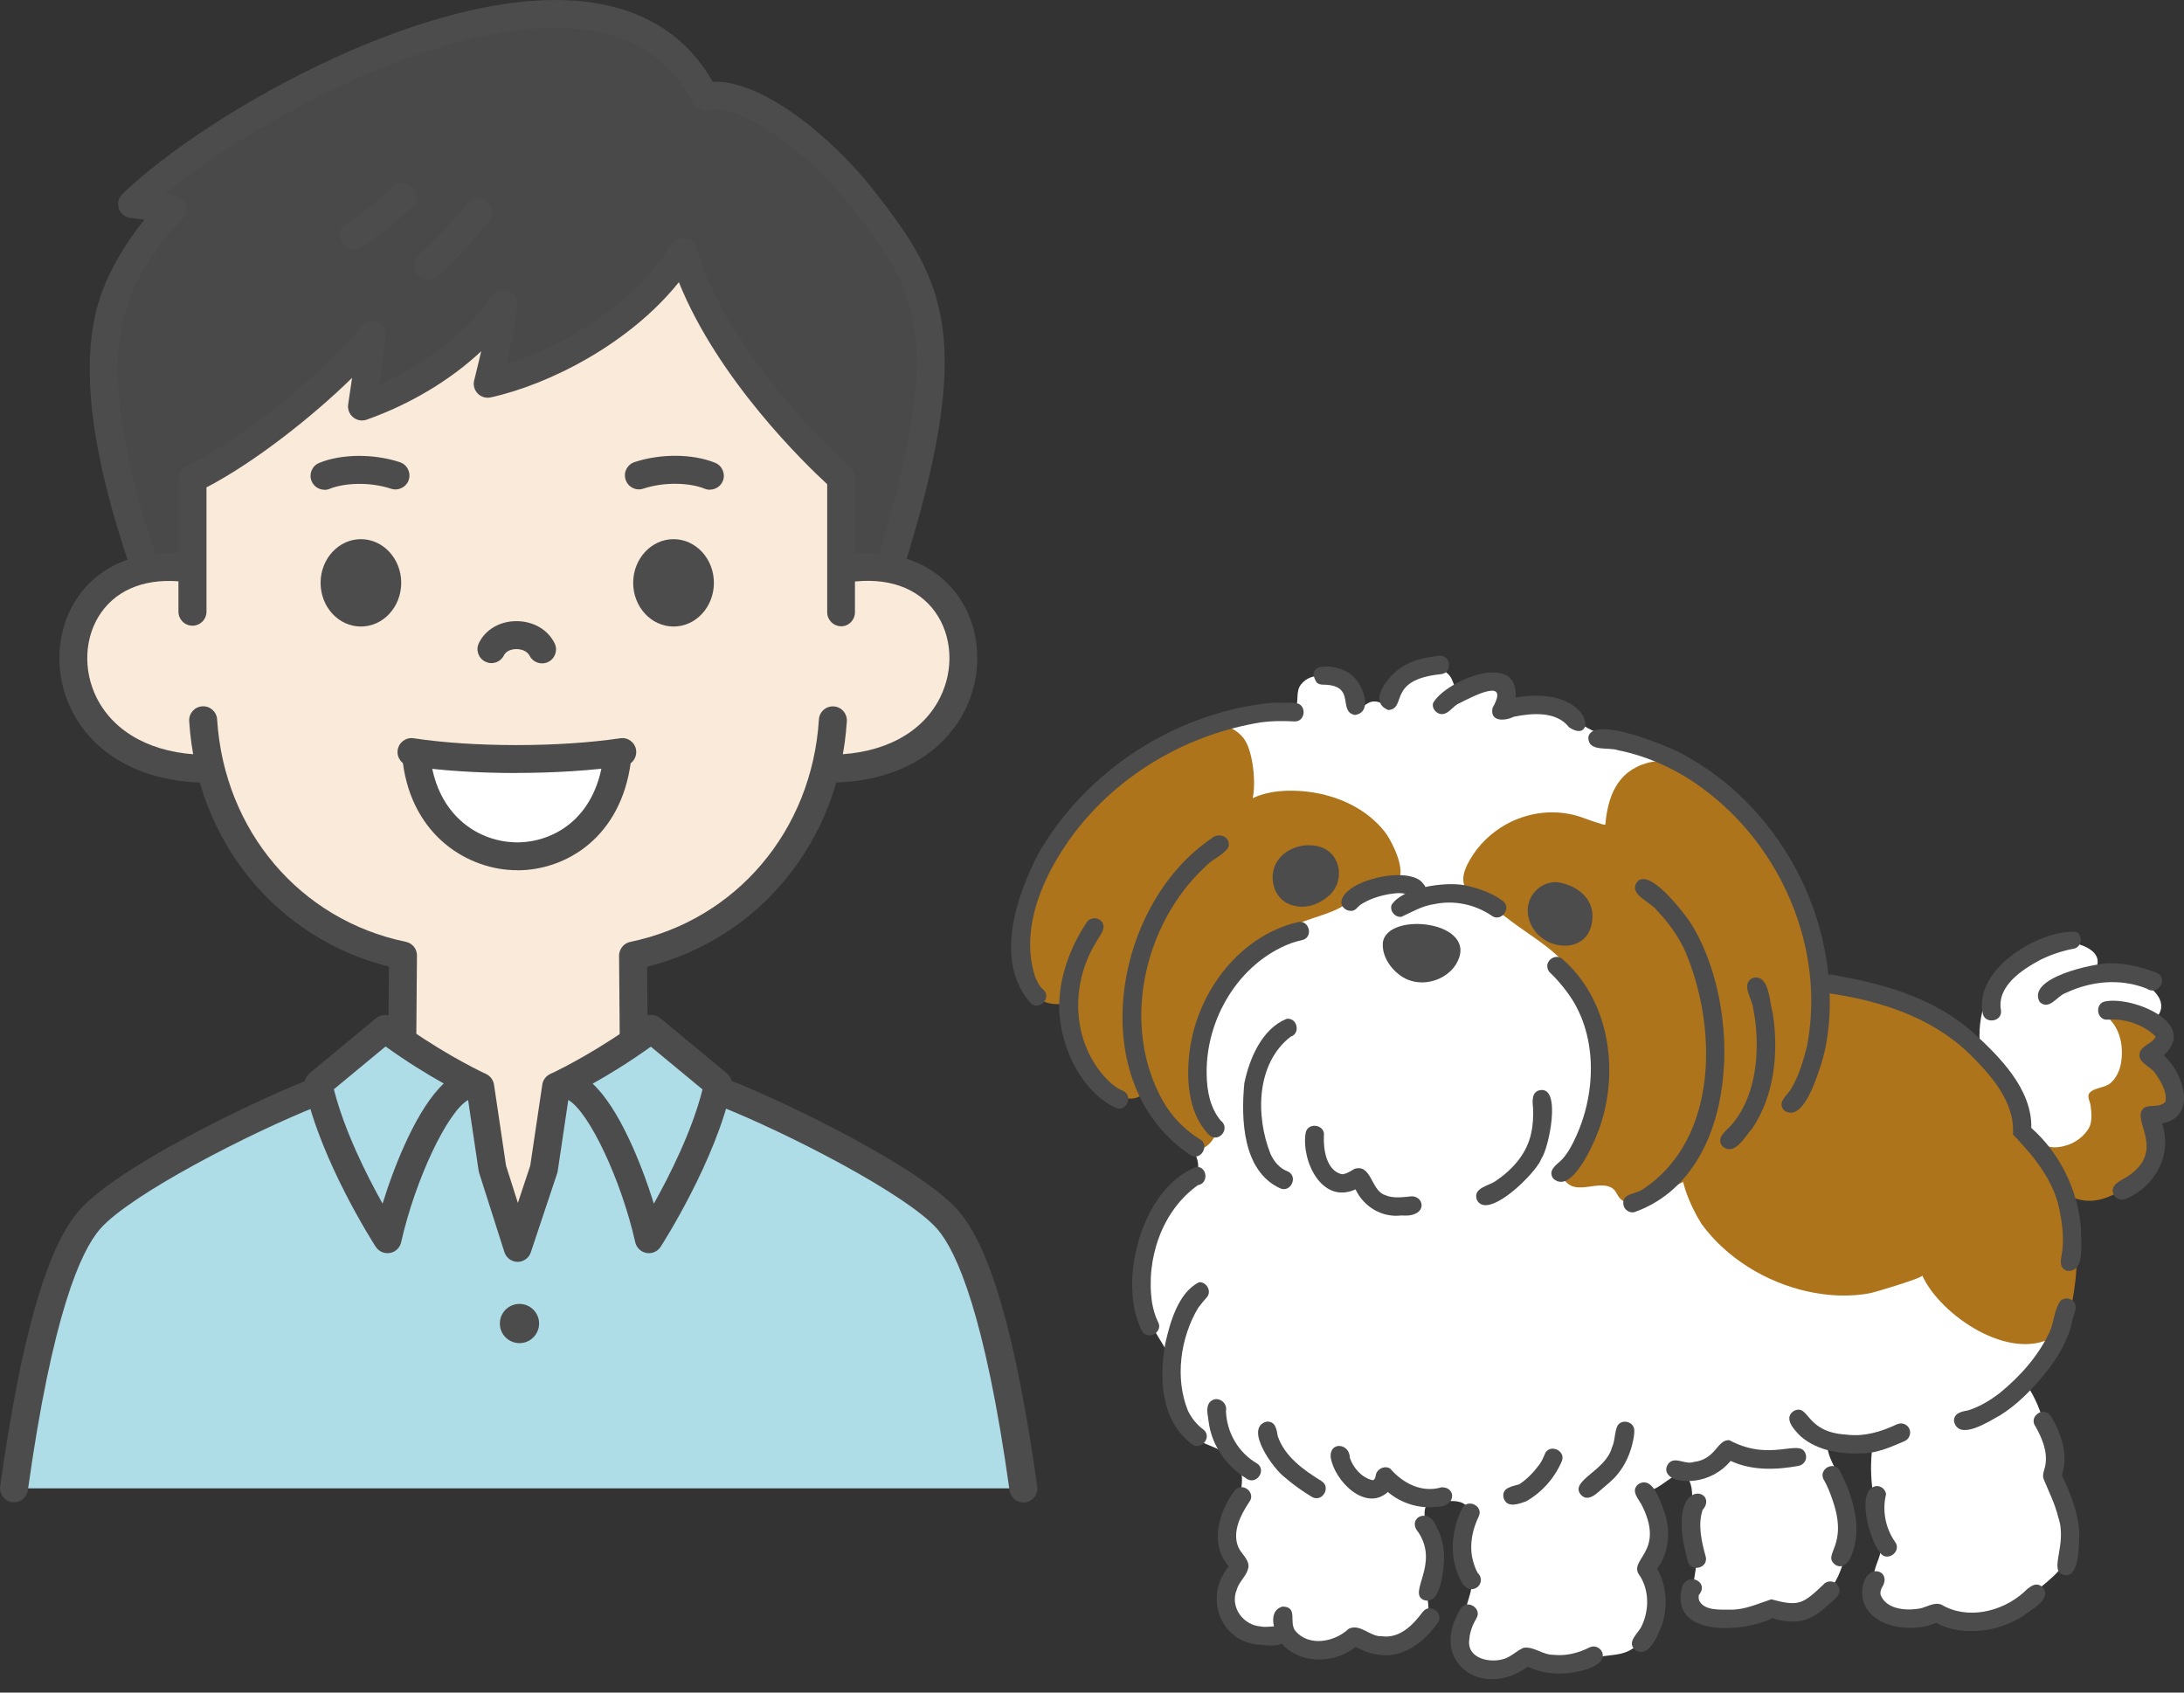 <?xml version="1.0" encoding="UTF-8"?><svg id="_レイヤー_23" xmlns="http://www.w3.org/2000/svg" width="240" height="186" viewBox="0 0 240 186"><rect x="0" y="0" width="240" height="186" fill="#333333" stroke="none"/><defs><style>.cls-1{fill:#faead9;}.cls-2{fill:#494949;}.cls-3{fill:#fff;}.cls-4{fill:#4c4c4c;}.cls-5{fill:#aedce7;}.cls-6{fill:#ae741b;}</style></defs><path class="cls-5" d="M112.46,163.56H1.57c2.02-14.41,4.73-25.35,8.3-29.43,3.72-4.24,18.24-11.49,25.15-14.22l-.02-.68,7.33-6.07c5.62,4.17,10.46,6.35,10.46,6.35l1.34,9.03,2.77,8.69,2.9-8.69,1.34-9.03s4.84-2.18,10.45-6.35l7.33,6.07.03.68c6.91,2.73,21.49,9.98,25.21,14.22,3.58,4.07,6.28,15.02,8.3,29.43Z"/><path class="cls-2" d="M97.73,62.66c7.93-25.25,4.45-31.4-2.6-40.47-5.48-7.05-13.44-12.54-17.52-11.46-10.97-21.92-52.09,1.28-62.97,11.77,0,0,2.14.25,4.44.58-2.55,2.58-5.03,6.18-6.29,9.61-2.65,7.22-.86,17.99,3.31,30.05,2.73-.51,5.2-.26,5.2-.26v-9.78c6.76-3.24,16.25-11.26,19.73-15.77-.58,4.43-1.1,7.84-1.1,7.84,5.79-2.04,12.1-6.05,15.56-11.29-.19,2.89-1.74,8.8-1.74,8.8,6.38-1.42,16.45-6.37,21.47-14.47,3.88,12.96,17.37,24.83,17.37,24.83v9.93c2.68-.49,5.15.11,5.15.11Z"/><path class="cls-1" d="M69.73,114.58c-4.73,3.25-8.47,4.93-8.47,4.93l-1.34,9.03-2.89,8.69-2.77-8.69-1.34-9.03s-3.89-1.75-8.74-5.12l.2-9.28c-6.61-1.32-17.95-7.47-21.13-20.55-19.69.03-19.94-24.03-1.77-22.03l-.17-9.81c6.76-3.24,16.25-11.26,19.73-15.77-.58,4.43-1.1,7.84-1.1,7.84,5.79-2.04,12.1-6.05,15.56-11.29-.19,2.89-1.74,8.8-1.74,8.8,6.38-1.42,16.45-6.37,21.47-14.47,3.88,12.96,17.37,24.83,17.37,24.83l.09,9.89c18.17-2,17.91,22.06-1.77,22.03-1.29,6.62-7.58,17.77-21.23,20.55l.06,9.47Z"/><path class="cls-3" d="M45.83,82.84c5.35.68,16.01.68,21.75.08-.68,15.27-21.07,14.59-21.75-.08Z"/><path class="cls-4" d="M91.57,86c-.83,0-1.52-.67-1.53-1.51-.02-.85.66-1.55,1.51-1.56,5.53-.1,9.81-2.38,11.75-6.26,1.56-3.11,1.34-6.81-.54-9.43-1.94-2.69-5.29-3.85-9.44-3.26-.84.12-1.62-.46-1.74-1.3s.46-1.62,1.3-1.74c5.26-.75,9.77.89,12.37,4.5,2.54,3.53,2.86,8.48.79,12.6-2.47,4.93-7.73,7.83-14.44,7.96,0,0-.02,0-.03,0Z"/><path class="cls-4" d="M22.35,86s-.02,0-.03,0c-6.68-.12-11.94-3-14.42-7.9-2.07-4.09-1.79-9.02.71-12.57,2.54-3.6,6.97-5.29,12.16-4.62.84.11,1.44.88,1.33,1.72-.11.84-.88,1.44-1.72,1.33-4.08-.52-7.37.67-9.26,3.35-1.85,2.63-2.04,6.32-.48,9.41,1.95,3.85,6.23,6.12,11.73,6.22.85.02,1.52.72,1.51,1.56-.02.84-.7,1.51-1.53,1.51Z"/><path class="cls-4" d="M44.09,64.05c0,2.65-1.98,4.8-4.43,4.8s-4.43-2.15-4.43-4.8,1.99-4.8,4.43-4.8,4.43,2.15,4.43,4.8Z"/><path class="cls-4" d="M69.58,64.05c0,2.65,1.99,4.8,4.44,4.8s4.43-2.15,4.43-4.8-1.99-4.8-4.43-4.8-4.44,2.15-4.44,4.8Z"/><path class="cls-4" d="M59.57,72.9c-.56,0-1.11-.31-1.38-.85-.27-.53-.94-.72-1.44-.72h0c-.5,0-1.12.18-1.37.68-.37.76-1.29,1.08-2.05.7-.76-.37-1.08-1.29-.7-2.05.72-1.48,2.3-2.4,4.11-2.4h.02c1.84,0,3.44.93,4.18,2.42.38.76.07,1.68-.69,2.06-.22.11-.45.16-.68.16Z"/><path class="cls-4" d="M35.66,53.82c-.6,0-1.18-.36-1.42-.95-.32-.78.05-1.68.84-2,2.43-1,5.99-1.03,8.86-.08.81.27,1.24,1.14.98,1.94-.27.81-1.14,1.24-1.94.98-2.44-.81-5.23-.61-6.73,0-.19.08-.39.12-.58.12Z"/><path class="cls-4" d="M78,53.82c-.19,0-.39-.04-.58-.12-1.49-.61-4.28-.81-6.73,0-.81.27-1.67-.17-1.94-.98-.27-.81.17-1.67.98-1.94,2.87-.95,6.43-.92,8.86.08.78.32,1.16,1.22.84,2-.24.59-.82.95-1.42.95Z"/><path class="cls-4" d="M44.21,115.25s0,0-.01,0c-.85,0-1.53-.7-1.52-1.55l.06-7.47c-12.36-3.11-21.12-13.79-21.95-26.98-.05-.85.59-1.58,1.44-1.63.84-.06,1.58.59,1.63,1.44.77,12.22,9.11,22.04,20.74,24.44.72.15,1.23.78,1.22,1.52l-.07,8.7c0,.84-.69,1.52-1.54,1.52Z"/><path class="cls-4" d="M69.64,115.25c-.84,0-1.53-.68-1.54-1.52l-.07-8.7c0-.73.51-1.37,1.22-1.52,11.64-2.4,19.97-12.23,20.74-24.44.05-.85.78-1.5,1.63-1.44.85.05,1.49.78,1.44,1.63-.83,13.18-9.59,23.87-21.95,26.98l.06,7.47c0,.85-.68,1.54-1.52,1.55,0,0,0,0-.01,0Z"/><path class="cls-4" d="M15.96,64c-.64,0-1.23-.4-1.45-1.03-4.78-13.82-5.86-23.93-3.3-30.89.96-2.61,2.63-5.44,4.66-7.94-.91-.12-1.53-.19-1.54-.19-.59-.07-1.08-.47-1.27-1.04-.19-.56-.04-1.18.39-1.59C22.62,12.46,48.63-2.54,65.62.37c5.73.98,10,3.87,12.7,8.61,5.28-.23,12.95,5.84,17.89,12.18,7.52,9.67,11.07,15.92,3.03,41.51-.25.81-1.12,1.26-1.93,1-.81-.25-1.26-1.12-1-1.93,7.93-25.25,4-30.32-2.53-38.7-5.75-7.4-13-11.69-15.92-10.92-.7.19-1.44-.15-1.77-.8-2.2-4.39-5.9-7.06-11-7.93C50.67.92,28.29,12.95,18.07,21.32c.35.05.72.1,1.09.15.58.08,1.06.48,1.24,1.03s.05,1.16-.36,1.57c-2.57,2.6-4.85,6.07-5.94,9.06-2.28,6.19-1.16,15.88,3.32,28.83.28.8-.15,1.68-.95,1.95-.17.06-.34.08-.5.08Z"/><path class="cls-4" d="M92.44,68.82c-.85,0-1.54-.69-1.54-1.54v-14.07c-2.38-2.19-11.98-11.46-16.3-22.2-5.38,6.72-14.16,11.22-20.67,12.66-.52.12-1.07-.05-1.44-.43-.37-.39-.52-.94-.38-1.45,0-.03.37-1.44.77-3.19-3.36,3.15-7.78,5.82-12.59,7.52-.51.18-1.07.08-1.49-.27s-.62-.88-.54-1.41c0-.02.17-1.14.43-2.92-4.35,4.28-10.8,9.34-16,12.04v13.66c0,.85-.69,1.54-1.54,1.54s-1.54-.69-1.54-1.54v-14.61c0-.59.34-1.13.87-1.38,6.47-3.1,15.78-10.92,19.18-15.33.42-.55,1.16-.75,1.8-.48.64.27,1.02.93.93,1.62-.26,2.03-.52,3.85-.72,5.23,4.42-1.97,9.45-5.3,12.37-9.73.38-.58,1.11-.83,1.77-.61.66.22,1.09.86,1.04,1.56-.12,1.77-.69,4.52-1.16,6.53,6.34-2.01,14.03-6.63,18.05-13.12.32-.51.91-.79,1.51-.71.6.08,1.1.5,1.27,1.08,3.71,12.38,16.78,24,16.91,24.12.33.29.52.71.52,1.15v14.75c0,.85-.69,1.54-1.54,1.54Z"/><path class="cls-4" d="M1.54,165.09c-.07,0-.14,0-.21-.01-.84-.12-1.43-.89-1.31-1.73,2.28-16.35,5.12-26.28,8.68-30.33,4.13-4.72,18.67-11.79,25.18-14.36.79-.31,1.68.08,1.99.86.31.79-.08,1.68-.86,1.99-7.57,2.99-20.68,9.75-24,13.53-2.14,2.44-5.25,9.4-7.95,28.73-.11.77-.76,1.32-1.52,1.32Z"/><path class="cls-4" d="M112.46,165.11c-.75,0-1.41-.56-1.52-1.32-2.7-19.34-5.82-26.31-7.96-28.75-3.32-3.78-16.43-10.54-24-13.53-.79-.31-1.18-1.2-.86-1.99.31-.79,1.2-1.17,1.99-.86,6.51,2.57,21.05,9.65,25.18,14.36,3.57,4.07,6.41,14,8.69,30.35.12.84-.47,1.62-1.31,1.73-.07.01-.14.01-.21.01Z"/><path class="cls-4" d="M56.88,138.67s0,0,0,0c-.66,0-1.25-.44-1.45-1.07l-2.77-8.69c-.02-.08-.04-.16-.06-.24l-1.16-7.79c-2.28,1.3-5.81,8.75-7.36,15.64-.14.6-.62,1.07-1.23,1.17-.61.11-1.22-.16-1.56-.68-.25-.38-6.08-9.48-7.8-17.56-.12-.56.08-1.14.52-1.5l7.33-6.07c.54-.45,1.33-.47,1.89-.05,4.74,3.52,8.94,5.6,9.94,6.08.11.04.21.09.32.15.45.24.73.68.8,1.15l1.32,8.89,1.3,4.09,1.36-4.1,1.32-8.88c.06-.47.35-.91.8-1.15.1-.06.21-.11.32-.15,1-.48,5.21-2.56,9.95-6.08.57-.42,1.35-.4,1.89.05l7.33,6.07c.44.36.64.94.52,1.5-1.72,8.08-7.56,17.18-7.8,17.56-.34.52-.95.79-1.56.68-.61-.11-1.09-.57-1.23-1.17-1.55-6.88-5.08-14.34-7.36-15.64l-1.16,7.79c-.01.09-.03.17-.06.26l-2.9,8.69c-.21.63-.8,1.05-1.46,1.05ZM36.69,119.71c1.15,4.56,3.63,9.48,5.35,12.56,1.42-4.58,3.87-10.54,6.73-13.2-1.72-.96-3.96-2.32-6.4-4.07l-5.68,4.7ZM65.12,119.08c2.86,2.66,5.31,8.61,6.73,13.2,1.72-3.08,4.21-8,5.35-12.56l-5.68-4.7c-2.44,1.75-4.68,3.11-6.4,4.07Z"/><path class="cls-4" d="M38.9,27.4c-.51,0-1.01-.26-1.3-.72-.45-.72-.23-1.67.49-2.12,2.75-1.72,5.02-3.97,5.04-3.99.6-.6,1.57-.59,2.17,0,.6.6.6,1.57,0,2.17-.1.1-2.53,2.51-5.58,4.42-.25.16-.54.23-.81.23Z"/><path class="cls-4" d="M47,30.72c-.43,0-.87-.18-1.17-.54-.55-.65-.47-1.61.17-2.16,2.69-2.3,5.29-5.58,5.32-5.62.52-.67,1.49-.78,2.16-.26.67.52.78,1.49.26,2.16-.11.14-2.81,3.56-5.74,6.06-.29.25-.64.37-1,.37Z"/><path class="cls-4" d="M59.24,145.48c-.02,1.19-1,2.14-2.19,2.12-1.19-.02-2.14-1-2.12-2.19.02-1.19,1-2.14,2.19-2.12,1.19.02,2.14,1,2.12,2.19Z"/><path class="cls-4" d="M56.74,84.95c-4.17,0-8.32-.26-11.75-.78-.84-.13-1.41-.91-1.29-1.75.13-.84.91-1.42,1.75-1.29,6.6,1,15.94,1,22.71,0,.84-.13,1.62.45,1.74,1.29.12.84-.45,1.62-1.29,1.74-3.52.52-7.71.78-11.88.78Z"/><path class="cls-4" d="M56.83,95.63h-.01c-5.31,0-11.5-3.71-12.55-11.82-.11-.84.48-1.61,1.33-1.72.84-.11,1.61.48,1.72,1.33.82,6.31,5.36,9.14,9.51,9.15h0c3.8,0,8.55-2.42,9.45-9.23.11-.84.88-1.43,1.72-1.32.84.11,1.43.88,1.32,1.72-1.08,8.22-7.05,11.9-12.49,11.9Z"/><path class="cls-3" d="M236.27,115.88c.94-.64,1.55-1.63,1.26-2.5-.13-.4-.46-.77-1.04-1.07,4.04-3.32-5.24-6.9-6.57-5.23,2.53-3.18-3.67-4.21-5.65-3.37-2.78,1.18-5.01,3.44-6.07,6.28-.63,1.7-.78,3.33-.61,5.12-1.81.04-2.38-1.91-3.78-2.7-2.39-1.35-5.01-1.86-7.37-3.28-1.74-1.06-5.29-.63-6.25-2.41-.58-1.06-.4-2.49-.7-3.64-.43-1.71-1.02-3.35-1.66-4.94-1.18-2.95-3.23-5.4-5.1-7.97-2.43-3.34-4.62-4.39-8.21-6.17-3.95-1.96-8.58-2.58-11.98-5.24-.76-.6-1.69-1.14-2.65-1.3-.94-.16-2.99.73-3.79.15-.76-.55-.17-1.96-1.04-2.62-1.14-.86-2.69.23-3.84.54-1.99.53-1.05-.66-2.28-1.63-2.47-1.97-5.64,1.28-6.04,3.58-.73.15-1.19-.42-1.91-.4-1.15.05-1.38,1.43-2.48.29-.27-.28-.35-1.21-.65-1.61-1.08-1.46-3.56-2.18-4.88-.56-.64.79-.21,1.81-.62,2.64-.49.98-1.13.76-2.17.87-4.33.49-8.35.64-11.8,3.52-1.74,1.44-3.93,1.56-5.57,3.17-.88.87-1.81,1.72-2.84,2.42-1.47,1-1.61,1.08-2.33,2.56-.71,1.47-2.03,2.52-2.86,3.9-1.82,3.01-3.31,7.12-1.15,10.37.88,1.32,2.67,2.27,4.2,2.29.08,1.07-.31,2.27-.29,3.41.05,4.49,3.03,11.27,8.7,8.92-.62.26,1.62,4,1.97,4.31.71.63,1.38.73,1.99,1.51.68.87,1.48,1.96,1.46,3.11-.03,1.8-2.18,3.08-3.22,4.21-2.36,2.56-3.08,6.73-2.73,10.07.22,2.14.92,3.45,2.03,5.2,1.76,2.76,1.03,6.12,2.41,8.96,1.18,2.44,3.63,1.84,5.19,3.79.86,1.07,1.1.73,1.13,2.12.04,2.32-1.54,4.26-1.24,6.93.11.92.63,1.82.67,2.75.05,1.19-.49,1.15-.95,2.03-1.05,2.02.71,4.24,2.33,5.36,1,.68,3.38,1.34,3.98-.26.81.57,1.06,1.04,2.16,1.37,1.55.46,4.19,1.14,5.25-.67,2,1.13,5.02,1.4,6.97-.05,1.84-1.36,1.33-3.25,1.13-5.21-.19-1.82,1-3.56.74-5.36-.2-1.32-1.31-2.31-.88-3.79.28-.95.56-.68,1.44-.69,1.48,0,3.61-.32,3.18,1.68-.44,2.03-.54,3.58.11,5.67.41,1.3.5,1.78.1,3.12-.59,1.95-1.47,4.85.02,6.59.74.87,1.6,1.06,2.72,1.1,1.3.05,2.08-.63,3.21-.74,1.31-.13,3.05.71,4.47.76,1.59.05,2.93-.96,4.48-1.16,1.39-.18,2.31-.17,3.5-1.13,1.68-1.35,2.69-3.47,2.06-5.52-.26-.85-.76-1.74-.8-2.65-.05-1.05.52-1.53.89-2.43.89-2.14.25-4.9-1.11-6.69.7.83,2.75-1.51,3.55-1.5,2.39.02,1.17,4.31,1.29,6.1.08,1.19.62,2.29.64,3.45.02,1.27-.48,2.46-.32,3.82.36,3.18,3.8,2.81,6.38,2.26.59-.12,1.15-.46,1.68-.54,1.27-.19,2.81.47,4.06.07,1.55-.49,3.2-2.67,3.81-4.03.57-1.27.77-2.14.88-3.57.15-1.95.2-4.04-.25-5.96-.4-1.73-1.65-2.94-1.85-4.81-.01-.15,4.62-.02,4.99.07-.23,1.74-.21,3.35.04,5.06.21,1.45,0,3.14.52,4.54.52,1.38.5,1.77-.05,3.21-.44,1.15-.66,2.44-.27,3.78.62,2.14,2.52,2.01,4.33,1.81,1.73-.2,2.21.32,3.8.68,3.07.68,6.76-.52,9.02-2.63,1.6-1.5,3.6-2.61,4.22-4.79.67-2.34.23-4.46-.78-6.63-1.49-3.23-1.38-6.97-2.97-10.17-.27-.56-.64-1.21-1.05-1.84-.34-.52,2.72-3.69,3.01-4.35,1.69-3.8,2.56-7.13,2.32-11.36-.04-.71-.69-5.49-1.06-5.62,4.97,1.69,11.27-2.31,9.48-7.84,5.58-.67.53-7.28-.07-6.87Z"/><path class="cls-6" d="M237.68,116.98c-.37-.4-1.25-.75-1.1-1.25.07-.21.36-.29.49-.46.2-.26.33-.61.4-.93.14-.65.01-1.28-.43-1.79-.61-.7-2.15-1.84-3.11-1.89-1.6-.08-3.03.53-2.3,1.17,1.41,1.23,1.76,3.31,1.43,5.08-.14.76-.5,1.54-1.1,2.08-.66.58-1.72.5-2.29,1.06-.4.38,0,.97.06,1.4.11.76.21,1.83-.18,2.51-.49.86-1.41,1.57-2.35,1.87-2.03.66-3.12,0-4.19-1.64-1.74-10.58-12.7-14.65-21.95-15.99-4.12-.6-7.66-.36-10.6,2.97-1.9,2.15-3.26,4.54-4.07,7.31-.37,1.28-.32,7.88-.94,8.41-1.76,1.5.5,5.97,1.53,7.61,2.75,3.76,7.05,6.38,11.56,7.4,2.31.52,4.77.66,7.1.18.56-.12,5.71-1.67,5.6-1.91,1,2.21,3.43,4.6,6.2,6.09,2.69,1.44,5.7,2.02,8.06.74,1.66-.9,1.98-2.62,2.3-4.43.62-3.49.68-7.78-.43-11.19,3.18,1.76,6.69-.85,8.55-3.11,1.5-1.83.98-2.66.33-5.4-.14-.58,1.07-.28,1.32-.29.6-.02,1.05-.29,1.33-.85.44-.87.23-2.33-.16-3.19-.26-.57-.63-1.11-1.06-1.56Z"/><path class="cls-6" d="M197.17,96.36c-.83-1.33-2.07-2.7-3.09-3.85-1.32-1.5-2.26-3.38-3.63-4.81-2.17-2.25-6.21-4.77-9.46-3.85-3.3.93-4.31,3.71-4.58,6.77-.01.16-2.59-.81-2.85-.89-2.96-.94-6.19-.4-8.73,1.27-1.53,1.01-2.79,2.39-3.6,4.04-1.71,3.47,2.07,4.02,4.36,5.83,2.7,2.14,6.53,4.03,7.94,7.35,1.01,2.37,2.84,6.83,2.6,9.27-.13,1.25-.33,2.49-.65,3.7-.37,1.39-.78,2.8-1.45,4.08-.69,1.32-3.71,3.43-1.62,4.89.18.13.37.21.58.26,1.13.28,2.57-.37,3.66-.07,1.07.29.86.94,1.54,1.5,1.92,1.57,4.85-1.09,6.6-1.88,3.59-1.63,7.36-2.25,10.63-4.54,1.56-1.1,1.55-2.63,2.29-4.31.8-1.84,1.95-5.42,2.53-7.36.75-2.5-.04-4.23-.43-6.68-.64-4.02-.3-6.96-2.64-10.72Z"/><path class="cls-6" d="M145.73,87.38c-2.45-.62-5.72-.79-8.07.33.38-1.64.04-5.36-1.06-6.66-.52-.61-1.2-1.07-1.97-1.28-2.63-.71-4.8,1.15-7.01,2.29-2.76,1.43-5.3,3.29-7.28,5.72-1.12,1.38-2.83,2.1-3.98,3.46-1.42,1.67-2.06,4.29-2.78,6.33-.82,2.35-1.22,4.8-1.31,7.28-.1,3.01,1.31,6.09,4.88,5.4-.3.06.46,4.68.63,5.12.44,1.1,1.46,1.82,2.12,2.79.78,1.14,1.29,1.78,2.6,2.22.97.32,2.29.69,3.08-.21.43.38.69,1.22,1.01,1.76.51.83,1.09,1.74,1.71,2.52,1.13,1.43,3.1,2.75,4.6,1.24,1.62-1.63.16-3.18-.65-4.83-.87-1.77-.67-3.8-.35-5.68.44-2.6,1.97-4.91,3.2-7.2.59-1.1,1.49-2.06,2.41-2.89,1.8-1.63,3.62-3.06,5.91-3.89,1.25-.46,2.62-.81,3.8-1.43,1.17-.6,2.08-1.64,3.33-2.09,1.05-.38,2.46.17,3.12-.91.78-1.27-.58-3.99-1.28-5.07-1.6-2.2-4.05-3.64-6.67-4.31Z"/><path class="cls-4" d="M151.96,103.59c-.12,1.55.94,3.02,2.22,3.81.78.46,1.7.63,2.59.53,1.28-.15,2.51-.83,3.21-1.93,2.9-4.74-7.58-5.97-8.02-2.4Z"/><path class="cls-4" d="M171.43,96.99c-1.8-.36-3.73,1.24-3.54,3.36.22,1.99,1.78,3.24,3.38,3.52,1.82.32,3.7-.62,3.73-3.16.03-2.05-1.71-3.34-3.57-3.71Z"/><path class="cls-4" d="M144.99,93.04c-1.75-.51-3.91.22-4.77,1.84-.82,1.56-.27,3.82,1.5,4.5,1.51.58,3.05.17,4.36-.99,1.68-1.48,1.39-4.62-1.09-5.35Z"/><path class="cls-4" d="M147.4,99.19c.03.55.59.95,1.12.9.02,0,.04,0,.06,0,.42-.05.61-.44.92-.67.93-.6,2-.95,3.08-1.15.76-.1,1.71-.31,2.35.24.91.95,2.38-.48,1.46-1.41-1.48-2.08-8.92-.36-9,2.1ZM149.42,99.23s-.02.09-.03.13c.03-.11.04-.23.04-.35,0,.07,0,.14,0,.22Z"/><path class="cls-4" d="M160.84,97.26c-2.15-.36-6.67.26-7.92,2.18-.22.68.38,1.4,1.09,1.31,1.17-.55,2.31-1.22,3.64-1.4,2.14-.45,4.43.04,6.23,1.25.24.19.48.25.71.22.78-.09,1.36-1.19.56-1.81-1.26-.94-2.79-1.44-4.31-1.75Z"/><path class="cls-4" d="M142.58,101.34c-6.73,1.63-11.4,8.25-11.94,14.98-.25,2.9.1,6.2,2.21,8.39.27.25.56.32.82.29.77-.11,1.32-1.21.47-1.86-1.17-1.41-1.51-3.27-1.54-5.05-.13-6.06,3.5-12.24,9.25-14.43.42-.15.85-.27,1.28-.36,1.27-.34.7-2.32-.55-1.95Z"/><path class="cls-4" d="M141.39,111.96c-2.72,1.1-4.08,4.35-4.65,7.07-.38,3.93-.2,9.65,3.92,11.55.18.08.36.11.53.09.88-.1,1.32-1.51.3-1.95-.88-.33-1.48-1.07-1.87-1.9-1.65-4.15-1.6-9.93,2.2-12.89,1.13-.35.75-2.12-.43-1.97Z"/><path class="cls-4" d="M147.6,129.03s.06-.01.08-.02c-.01,0-.02,0-.03,0-.03,0-.07.02-.1.02,0,0,.03,0,.05,0Z"/><path class="cls-4" d="M155.09,131.47c-.96.09-2.01.26-2.93-.16-1.49-.5-1.45-3.41-3.29-2.87-.39.22-.77.49-1.22.58.01,0,.02,0,.03,0-.03,0-.06.01-.08.02-.02,0-.04,0-.05,0,.04,0,.07-.02.1-.02-.09.01-.19.02-.28,0-1.62-.46-1.95-2.7-1.89-4.16.22-1.3-1.82-1.61-2.01-.32-.47,3.07,1.81,7.85,5.49,6.16.9,1.92,2.91,3.13,5.04,2.87.31.02.58.02.81,0,2.04-.23,1.63-2.14.27-2.11Z"/><path class="cls-4" d="M171.68,105.38c-.66-.58-1.77.06-1.64.91.03.29.18.52.4.7.64.61,1.21,1.29,1.74,2,3.38,4.46,3.28,10.91,1.03,15.86-.39.87-.84,1.75-1.48,2.48-.56.62-1.73,1.23-1.04,2.19.31.28.63.38.96.35,1.9-.21,3.91-5.13,4.3-6.46,1.96-6.18.77-13.63-4.26-18.02Z"/><path class="cls-4" d="M169.31,119.79c-1.03.12-.92,1.23-.84,2,.03.9,0,1.81-.2,2.69-.44,2.22-1.99,3.99-3.82,5.24-.78.62-2.62.76-2.16,2.13.24.47.64.64,1.15.58,2.01-.23,5.55-3.92,5.94-5.1.8-1.07,2.23-7.83-.08-7.54Z"/><path class="cls-4" d="M142.33,77.26c-.96-.06-1.92-.05-2.88,0-10.43,1.13-20.16,7.49-25.37,16.59-2.46,4.79-4.85,11.87-.8,16.4.98.89,2.34-.67,1.35-1.52-.42-.34-.64-.85-.86-1.33-1.82-5.49,1.03-11.56,4.33-15.92,4.97-6.49,12.4-10.78,20.46-12.1,1.2-.16,2.42-.17,3.64-.1,1.32.09,1.44-1.94.14-2.02Z"/><path class="cls-4" d="M148.52,74.2c-1.02-1.1-5.38-1.72-3.84.79.23.21.53.27.83.25,3.56.09,1.45,2.94,3.37,3.33,2.13-.28.82-3.58-.37-4.38Z"/><path class="cls-4" d="M158.18,72.06c-1.27.15-2.59.37-3.72,1.01-1.52.69-4.4,3.98-1.89,4.96,2.08-.18-.19-3.33,5.75-3.94,1.31-.09,1.17-2.13-.14-2.03Z"/><path class="cls-4" d="M166.54,76.65c.41-5.23-7.69-1.86-9.06.61-.15.53.27,1.09.79,1.2.89.15,1.34-.88,2.1-1.18,1.44-.72,5.62-2.96,3.65.5-.34,1.56,1.34,1.47,2.32.99,1.99-.41,4.7-.65,6.08,1.15,3.16,2.13,2.67-4.71-5.87-3.27Z"/><path class="cls-4" d="M133.08,92.17c-10.82,7.36-14.07,26.97-2.2,34.8,1.16.63,2.1-1.25.92-1.81-1.66-1.04-3.05-2.47-4.01-4.17-4.63-8.22-2.16-19.39,4.61-25.7.74-.85,1.97-1.24,2.58-2.16.37-1.18-1.11-1.75-1.89-.96Z"/><path class="cls-4" d="M179.84,97.01c-.83,1.32,1.55,2.09,2.22,3.02,1.19,1.24,2.21,2.64,2.98,4.18,3.72,8.39,3.92,20.95-4.55,26.51-.75.52-2.3.4-2.09,1.69.1.53.65.92,1.19.8,11.83-4.18,12-22.93,6.05-32-.75-1.06-4.53-6.04-5.8-4.21Z"/><path class="cls-4" d="M185.26,83.05c-1.45-.87-10.26-4.59-10.72-2.04-.03,1.69,2.2,1.04,3.29,1.44,3.34.67,6.57,2.17,9.3,4.21,8.65,6.36,13.48,17.63,11.45,28.26-.41,1.65-.9,3.32-1.78,4.78-.46.71-1.57,1.48-.72,2.35,2.06,1.35,3.55-3.63,4.04-5.07.62-1.97.88-4.01.95-6.08.29-11.26-5.94-22.38-15.82-27.84Z"/><path class="cls-4" d="M123.37,119.86c-.46-.18-.86-.48-1.25-.79-4.33-3.96-4.68-10.69-1.66-15.54.39-.75,1.35-1.7.41-2.43-.43-.32-1.11-.24-1.42.21-1.92,2.89-3.17,6.31-3.05,9.81.25,4.12,2.36,8.74,6.21,10.63,1.21.51,1.98-1.41.76-1.89Z"/><path class="cls-4" d="M192.58,107.48c-1.34.72.03,2.31.08,3.4.34,1.6.43,3.23.36,4.86,0-.05,0-.11.01-.16,0,.06,0,.12-.01.19,0,0,0-.02,0-.02-.12,2.73-.85,5.58-2.62,7.72-.54.71-1.91,1.45-1.15,2.46,1.32,1.26,2.55-1.11,3.35-1.98,2.43-3.69,2.86-8.32,2.21-12.63-.39-1.19-.35-4.36-2.23-3.84Z"/><path class="cls-4" d="M193.03,115.58c0,.05,0,.11-.01.16,0,0,0,.02,0,.02,0-.06,0-.12.01-.19Z"/><path class="cls-4" d="M131.7,140.94c-2.23,1.16-3.13,4.4-3.65,6.72-.7,3.81-.46,8.51,2.91,11.02.23.19.48.25.71.22.78-.09,1.36-1.19.56-1.81-.73-.54-1.3-1.26-1.69-2.07-1.45-3.58-.83-8.02,1.13-11.3.29-.4.62-.78.95-1.16.58-.66-.05-1.77-.91-1.64Z"/><path class="cls-4" d="M138.15,160.84c-2.06-1.21-3.33-3.37-3.43-5.76.22-1.01-1.02-1.79-1.76-1.01-.51.6-.21,1.47-.14,2.18.34,2.6,1.93,4.86,4.15,6.23.28.21.58.24.83.16.71-.21,1.14-1.26.35-1.81Z"/><path class="cls-4" d="M145.21,162.75c-1.94-1.19-4.01-2.66-4.79-4.9-.14-.76-.24-1.71-1.26-1.62-2.51.72.84,5.28,2.04,6.13.92.8,1.91,1.5,2.95,2.13.21.13.42.17.62.15.83-.09,1.35-1.35.43-1.89Z"/><path class="cls-4" d="M158.31,163.47c-2.14.59-4.17-.5-5.54-2.08-.48-.32-1.16-.1-1.45.37-.2.25-.1.89-.5.9-1.17-.27-2.09-1.32-2.48-2.43-.03-1.69-2.27-1.83-2.11-.08.39,2.55,3.81,6.05,6.28,3.81,1.45,1.23,3.4,1.85,5.3,1.63.15,0,.29,0,.42-.02,1.84-.21,1.72-2.26.08-2.12Z"/><path class="cls-4" d="M169.76,159.81c-.17.4-.35.79-.6,1.14-.62.82-1.35,1.62-2.23,2.17-.75.23-1.95.35-1.7,1.49.19.65.69.79,1.24.72.43-.05.89-.22,1.24-.35,1.71-.96,3.13-2.56,3.9-4.37.54-1.2-1.34-2.03-1.86-.82Z"/><path class="cls-4" d="M177.78,156.61c-.39.75-.27,1.69-.65,2.47-.65,2.51-4.59,3.63-3.46,5.11.26.33.55.43.84.4.55-.06,1.11-.6,1.54-.98.6-.51,1.22-1,1.71-1.61.88-1.07,1.44-2.37,1.71-3.73.08-.38.14-.75.12-1.14-.05-.88-1.29-1.22-1.8-.52Z"/><path class="cls-4" d="M182.97,166.33c-.47-1.1-1.24-4.2-2.91-3.25-.99.78.12,1.73.46,2.53,2.46,5.13-1.78,5.74-.29,7.6,1.02,1.63.99,3.78.17,5.49-.39.83-1.72,1.75-.69,2.64.27.16.51.21.74.19,1.04-.11,1.71-1.86,2.1-2.72.77-2.07.64-4.5-.45-6.42,1.29-1.73,1.5-4.04.86-6.06Z"/><path class="cls-4" d="M196.22,159.22c-1.48.18-3.61.43-6.17-.95-.71-.07-1.09.53-1.64,1.15-.5.55-1.14,1.11-2.29,1.24-.39.14-.81.05-1.23-.05-.62-.15-1.22-.29-1.63.34-.59,1.03.61,1.71,1.51,1.75.47.06.94.07,1.4.01,1.55-.17,3.02-.96,4.01-2.17,2.31,1.08,4.94,1,7.4.56.55-.08.96-.56.89-1.12-.19-1.01-.99-.91-2.26-.76Z"/><path class="cls-4" d="M208.52,156.49c-1.78.85-3.67,1.42-5.65,1.16-4.56-.27-4.01-3.41-5.73-2.61-1.24.8.07,2.15.78,2.84,1.9,1.61,4.53,1.96,6.93,1.82.16,0,.32-.02.47-.03,1.38-.16,2.68-.75,3.95-1.29.51-.21.77-.8.57-1.32-.2-.51-.81-.78-1.32-.56Z"/><path class="cls-4" d="M225.31,155.55c-.81-1.05-2.41.15-1.63,1.21.74,1.3,1.39,2.86,1.06,4.38-.1.46-.32.88-.18,1.36.57,1.39,1.26,2.75,1.62,4.22,1.04,3.05-1.1,5.87.58,6.35.15.04.28.05.4.03,1.39-.16,1.27-3.52,1.34-4.57-.1-2.26-.97-4.4-1.92-6.42.74-2.23-.07-4.66-1.27-6.57Z"/><path class="cls-4" d="M207.26,164.21c-.06-.55-.57-.96-1.12-.9-2.3.47-.62,6.14.48,7.34.24.33.56.44.86.4.69-.08,1.31-.89.76-1.62-1.06-1.52-1.42-3.47-.98-5.23Z"/><path class="cls-4" d="M222.35,175.02c-2.38,2.12-6.19,3.01-9.02,1.31-.55-.2-1.08,0-1.62.2-.32.12-.65.24-.98.27-1.46.21-3.52,0-4.09-1.59-.02-.32.07-.65.26-.91.95-1.81-1.85-2.61-2.25.26-.38,4.11,5.13,5.13,8.12,3.77,1.16.68,2.54.91,3.87.91.4,0,.8-.02,1.19-.06,1.53-.17,3.02-.7,4.35-1.5.85-.7,3.4-1.93,2.29-3.24-.74-.75-1.56.04-2.12.58Z"/><path class="cls-4" d="M185.47,171.56c.14.57.62.78,1.07.73.56-.06,1.08-.53.9-1.23-.45-1.65-.88-3.44-.35-5.11,2.03-2.33-4.3-4.04-1.62,5.61Z"/><path class="cls-4" d="M186.69,175.88s.01.05.01.07c0-.04-.01-.08-.02-.12,0,0,0,0,0-.01,0,.02,0,.04.01.07Z"/><path class="cls-4" d="M200.42,174.09c-2.26,2.14-2.71,2.51-5.76,1.66-1.47.47-2.89,1.16-4.47,1.14-1.14-.02-2.97.17-3.5-1.08,0,.04,0,.09.02.12,0-.02,0-.04-.01-.07,0-.02,0-.04-.01-.07,0,0,0,0,0,.01-.03-.17-.04-.35,0-.53,1.21-1.42-1.23-2.59-1.84-.89-1.47,5.59,6.76,5.05,9.94,3.43.24.09.49.17.74.22.46.1.95.17,1.43.16.22,0,.42,0,.63-.02,1.28-.14,2.38-.92,3.3-1.8.67-.55,1.8-1.38.97-2.28-.39-.4-1.03-.4-1.43-.03Z"/><path class="cls-4" d="M200.42,162.61c.39.69.69,1.43.94,2.18,1.86,5.23-1.23,6,.34,7.18.22.13.43.17.61.15.61-.07,1.03-.8,1.23-1.4,1.12-3,.03-6.37-1.36-9.1-.66-1.15-2.4-.17-1.77,1Z"/><path class="cls-4" d="M138.6,178.74c-1.99-.11-3.48-2.15-2.69-4.05.26-.94,1.19-1.58,1.29-2.56,0-.86-.83-1.39-1.13-2.14-.69-1.65.28-3.54,1.2-4.92.82-1.03-.78-2.29-1.59-1.26-1.76,2.35-2.8,5.88-.65,8.33-2.66,3.15-1.15,8.03,3.08,8.59.55.02,1.39.15,2.1.08.69-.08,1.24-.37,1.24-1.19-.23-1.4-1.88-.69-2.85-.87Z"/><path class="cls-4" d="M156.36,177.11c-1.07,1.46-2.55,2.98-4.52,2.7-1.3.07-2.36-1.43-3.63-.82-1.52,1.45-4.34,2.01-5.84.26-.8-.93.34-2.68-1.43-2.7-1.9.53-.78,3.43.22,4.41,2.13,1.95,5.61,1.81,7.8.02.66.34,1.33.65,2.07.78.61.14,1.21.17,1.78.11,2.1-.24,3.93-1.72,5.14-3.48.83-1.03-.78-2.3-1.59-1.27Z"/><path class="cls-4" d="M155.81,168.31c2.46,3.58-1.18,6.73.65,7.52.18.06.35.08.5.06,1.46-.16,1.7-3.6,1.73-4.72,0-1.16-.24-2.32-.81-3.34-.87-2.31-3.28-1.03-2.08.48Z"/><path class="cls-4" d="M174.75,181c-1.25.64-2.63,1.01-4.04.85-1.17.03-2.14-.95-3.29-.77-.75.32-1.34.97-2.14,1.22-1.6.51-4.17-.06-3.81-2.2.06-.8.36-1.56.77-2.25.68-1.12-1.07-2.18-1.74-1.05-3.58,5.8,2.31,10.03,7.39,6.36,1.12.52,2.35.78,3.59.75.2,0,.5-.02.84-.05,1.61-.18,4.25-.82,3.75-2.28-.2-.5-.82-.8-1.32-.57Z"/><path class="cls-4" d="M161.77,171.11c-.28-1.52.06-3.09.73-4.47.56-1.19-1.34-2.03-1.85-.82-1.1,2.21-1.37,4.86-.44,7.18.26.64.59,1.48,1.35,1.63.09.01.17.01.26,0,.44-.05.83-.38.9-.85.06-.35-.09-.71-.34-.93-.3-.54-.48-1.14-.61-1.74Z"/><path class="cls-4" d="M131.5,128.23c-5.96,2.24-8.77,12.5-6.03,18.01.22.41.58.54.94.5.65-.07,1.26-.76.83-1.5-.32-.65-.51-1.37-.64-2.09-.7-4.74,1.05-10.08,5.04-12.91,1.18-.19,1.06-2-.14-2.02Z"/><path class="cls-4" d="M226.43,142.95c-.71.97-.69,2.33-1.2,3.42-1.23,2.64-3.26,4.91-5.51,6.74-1.06.8-2.2,1.5-3.48,1.89-.7.11-1.59.32-1.51,1.22.55,2.17,3.88-.05,5.05-.68,1.9-1.18,3.47-2.8,4.88-4.52,1.42-1.72,2.59-3.66,3.07-5.87.1-.71.7-1.48.12-2.13-.37-.41-1.02-.44-1.43-.07Z"/><path class="cls-4" d="M228.17,102.4c-4.12-.25-11.22,4.08-10.3,8.87.13,1.31,2.18,1.07,2.02-.23-.5-2.69,2.37-4.53,4.44-5.62,1.13-.54,2.33-.94,3.57-1.17.86-.17,1.03-1.44.28-1.85Z"/><path class="cls-4" d="M237,106.9c-1.62-.6-3.35-1.06-5.09-1.05-1.83,0-9.25,1.6-7.77,4.26,1.06.98,1.9-.67,2.86-.99,2.8-1.32,5.97-1.63,8.88-.49,1.23.86,2.49-1.05,1.12-1.74Z"/><path class="cls-4" d="M237.77,115.98c3.84-3.53-3.3-6.46-6.33-5.95-1.31.14-1.08,2.18.23,2.02,1.83-.14,3.92.55,5.22,1.86-.35.76-1.35.9-1.7,1.63-.48,1.17,1.08,1.59,1.62,2.36.6.87,1.38,2.09,1.15,3.17-.6.68-1.58.3-2.29.63-1.75,1.22,2.64,4.68-1.96,7.64-.72.45-1.97.91-1.41,1.98.28.49.9.64,1.38.39,3.22-1.38,5.04-4.86,3.91-8.25,3.95-.74,2.33-5.6.18-7.48Z"/><path class="cls-4" d="M228.68,134.98c-.34-4.19-2.31-8.24-5.46-11.03.1-4.27-3.49-7.83-6.44-10.53-4.13-3.61-9.37-5.22-14.68-6.15-3.14-.93-3.7,2.11-1.05,1.9,5.53.8,11.16,2.6,15.3,6.57,2.44,2.39,5.11,5.4,4.85,8.93,2.34,2.43,4.64,5.2,5.19,8.68.26,1.33.39,2.69.24,4.04-.07.81-.55,1.93.52,2.26,2.09.23,1.47-3.34,1.52-4.68Z"/></svg>